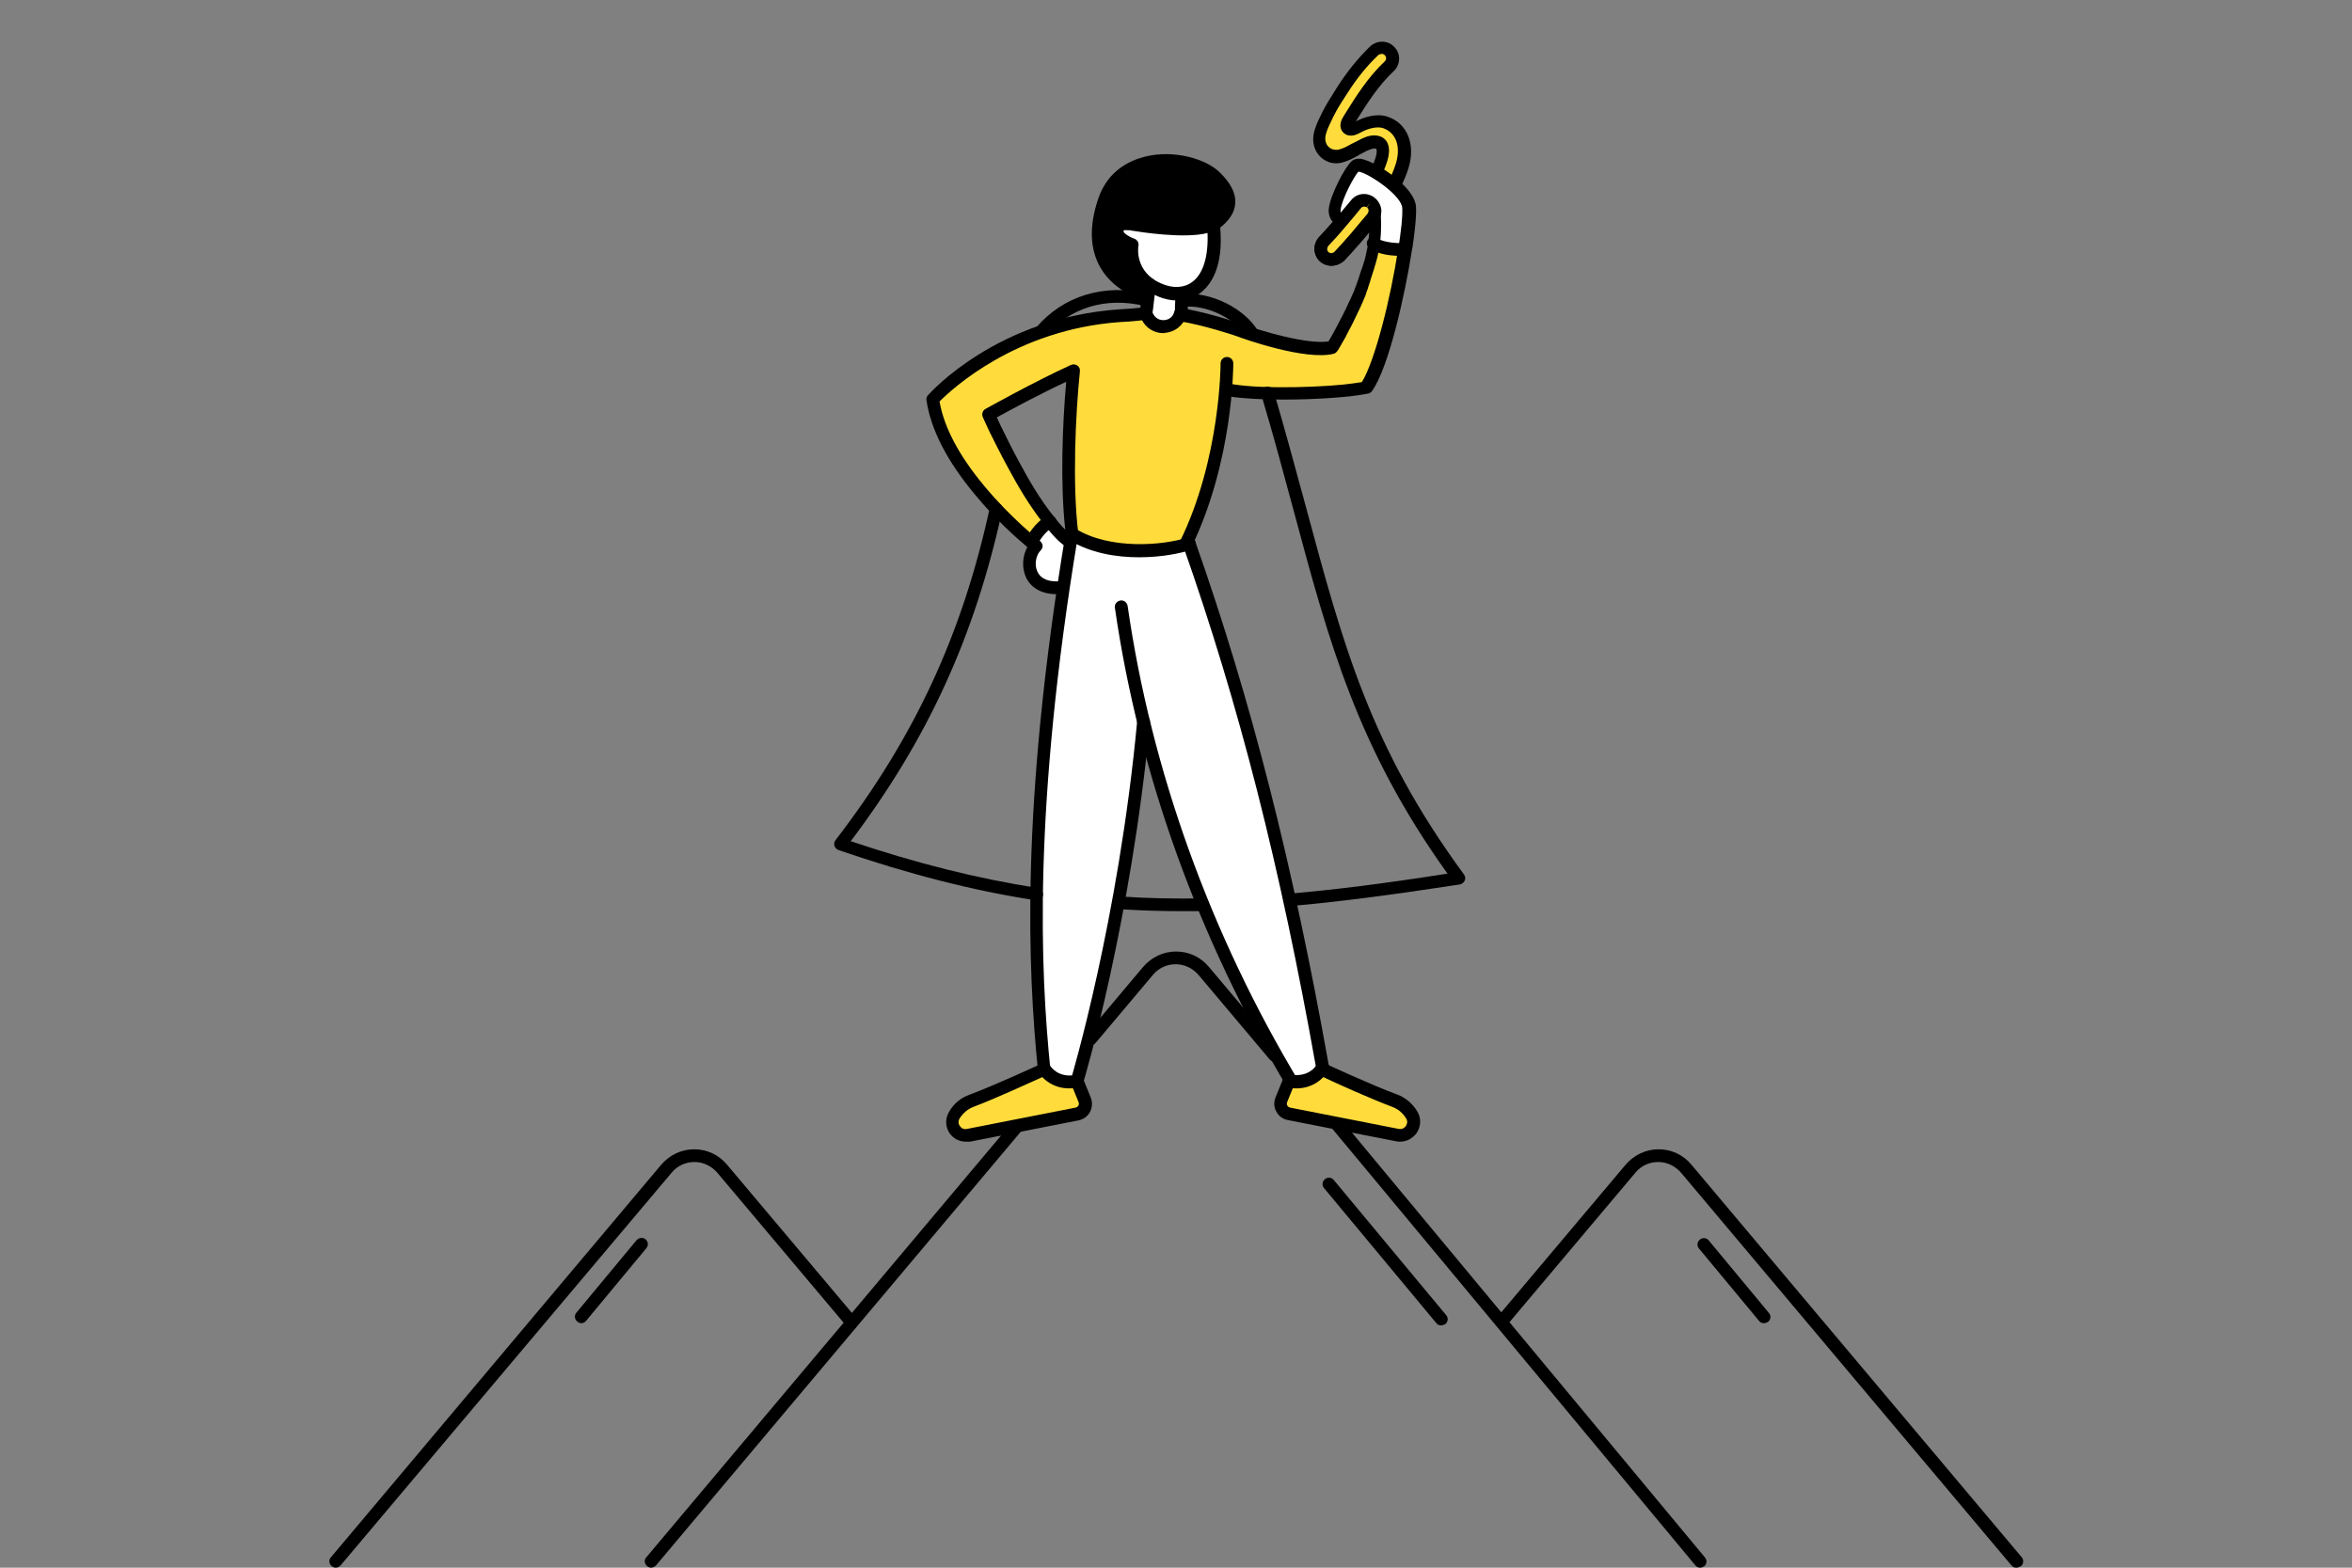 <svg width="255" height="170" viewBox="0 0 255 170" fill="none" xmlns="http://www.w3.org/2000/svg">
<rect x="0" y="0" width="255" height="170" fill="#808080" stroke="none"/>
<path d="M144.341 28.126C144.065 28.126 143.789 28.023 143.548 27.816C143.065 27.368 143.064 26.575 143.513 26.127C144.031 25.575 144.583 24.954 145.204 24.23C146.895 22.265 148.965 19.817 149.724 17.232C149.828 16.887 150.139 15.68 149.379 15.439C148.724 15.232 147.965 15.611 147.412 15.887C146.688 16.232 146.032 16.714 145.238 16.887C144.031 17.163 143.03 16.232 142.995 15.025C142.995 14.335 143.306 13.646 143.582 13.025C143.927 12.232 144.376 11.474 144.824 10.715C144.997 10.405 145.204 10.129 145.376 9.853L145.446 9.75C146.481 8.095 147.654 6.682 148.896 5.475C149.345 5.061 150.035 4.992 150.518 5.406C151.036 5.854 151.036 6.647 150.553 7.13C148.724 8.854 147.412 10.991 146.101 13.094C145.825 13.543 145.929 14.094 146.55 13.991C146.791 13.956 146.998 13.818 147.205 13.715C148.034 13.301 149.172 12.922 150.104 13.232C151.898 13.818 152.623 15.715 151.967 17.921C151.07 20.955 148.793 23.61 146.964 25.747C146.274 26.54 145.722 27.195 145.135 27.782C144.962 28.023 144.652 28.126 144.341 28.126Z" fill="#FFDC3C"/>
<path d="M144.341 28.816C143.893 28.816 143.444 28.644 143.099 28.333C142.754 27.988 142.547 27.54 142.512 27.058C142.512 26.541 142.685 26.023 143.03 25.678C143.548 25.127 144.065 24.541 144.721 23.817C146.343 21.886 148.379 19.507 149.138 17.094C149.31 16.577 149.276 16.197 149.207 16.128C148.862 16.025 148.275 16.301 147.827 16.542L147.758 16.577C147.551 16.68 147.378 16.783 147.205 16.887C146.653 17.197 146.101 17.473 145.446 17.645C144.686 17.818 143.962 17.645 143.375 17.197C142.754 16.715 142.374 15.956 142.374 15.129C142.374 14.335 142.685 13.611 142.961 12.991L143.03 12.853C143.444 11.957 143.927 11.095 144.341 10.474C144.514 10.164 144.721 9.888 144.893 9.578L144.962 9.474C146.032 7.785 147.24 6.302 148.517 5.061C149.241 4.372 150.346 4.337 151.07 4.992C151.45 5.337 151.691 5.82 151.691 6.337C151.691 6.854 151.484 7.371 151.105 7.716C149.448 9.267 148.241 11.164 146.998 13.163C147.723 12.784 149.138 12.232 150.415 12.646C152.554 13.336 153.486 15.611 152.727 18.163C151.76 21.334 149.448 24.058 147.585 26.23C146.895 27.023 146.308 27.678 145.722 28.299C145.342 28.609 144.859 28.816 144.341 28.816ZM149 14.68C149.207 14.68 149.414 14.715 149.621 14.784C150.518 15.094 150.829 16.094 150.415 17.439C149.586 20.162 147.447 22.645 145.756 24.679C145.1 25.437 144.548 26.058 144.031 26.609C143.927 26.713 143.893 26.851 143.893 27.023C143.893 27.092 143.927 27.23 144.031 27.333C144.203 27.506 144.514 27.506 144.686 27.299C145.238 26.713 145.825 26.058 146.481 25.299C148.241 23.231 150.449 20.61 151.346 17.714C151.898 15.852 151.346 14.37 149.932 13.887C149.379 13.715 148.482 13.853 147.585 14.335L147.516 14.37C147.309 14.473 147.067 14.611 146.757 14.68C145.998 14.818 145.653 14.405 145.515 14.232C145.239 13.818 145.273 13.267 145.584 12.75L145.791 12.405C147.033 10.405 148.344 8.337 150.139 6.647C150.242 6.544 150.277 6.44 150.277 6.302C150.277 6.233 150.242 6.061 150.104 5.958C149.932 5.785 149.621 5.82 149.414 5.992C148.206 7.13 147.067 8.543 146.067 10.129L145.998 10.233C145.825 10.509 145.618 10.819 145.446 11.095C145.066 11.681 144.617 12.474 144.238 13.336L144.169 13.474C143.927 13.991 143.686 14.542 143.686 15.025C143.686 15.439 143.858 15.818 144.169 16.025C144.341 16.163 144.652 16.301 145.1 16.232C145.584 16.128 146.032 15.887 146.515 15.611C146.722 15.508 146.929 15.404 147.136 15.301L147.205 15.266C147.689 14.991 148.344 14.68 149 14.68Z" fill="black"/>
<path d="M139.993 117.284C142.34 117.595 143.272 115.94 143.272 115.94C143.272 115.94 148.448 118.353 151.139 119.353C152.071 119.698 152.658 120.284 153.037 120.939C153.693 122.008 152.761 123.352 151.519 123.111L139.752 120.801C139.062 120.663 138.648 119.939 138.924 119.284L139.752 117.25C139.821 117.284 139.89 117.284 139.993 117.284Z" fill="#FFDC3C"/>
<path d="M152.623 22.162C152.761 22.645 152.658 23.955 152.45 25.713C152.416 26.023 152.347 26.368 152.312 26.713C152.278 26.816 152.278 26.954 152.243 27.058C149.69 27.127 148.896 26.368 148.896 26.368C149.034 25.368 149.069 24.265 149 23.196C149 23.61 149 23.541 148.965 23.541H148.931C148.827 23.506 148.724 23.472 148.655 23.403C147.792 22.92 147.619 23.403 147.343 22.507C147.343 22.472 147.343 22.438 147.309 22.438C147.274 22.334 147.24 22.231 147.24 22.127C147.033 22.472 146.757 22.782 146.481 23.058C146.308 23.231 146.101 23.403 145.894 23.541C145.687 23.679 145.549 23.92 145.273 23.851C144.721 23.748 144.548 23.127 144.617 22.713C144.79 21.334 146.274 18.507 146.86 18.024C147.585 17.335 152.14 20.265 152.623 22.162Z" fill="white"/>
<path d="M132.885 42.227C132.574 45.951 131.608 52.743 128.537 59.052V59.121C125.88 59.845 120.221 60.431 116.218 57.949C115.528 52.467 115.907 44.71 116.39 40.228C112.491 41.986 107.177 44.951 107.177 44.951C107.177 44.951 107.453 45.572 107.901 46.503C108.385 47.503 109.04 48.847 109.834 50.295C110.973 52.433 112.215 54.536 113.733 56.432C113.768 56.467 113.802 56.501 113.837 56.536C112.663 57.087 111.835 58.742 111.835 58.742C111.111 58.121 109.627 56.846 108.039 55.157C107.418 54.501 106.797 53.812 106.176 53.053C103.864 50.261 101.656 46.779 101.138 43.262C101.138 43.262 105.244 38.642 112.836 35.953C115.355 35.091 118.219 34.401 121.463 34.194C122.636 34.16 124.223 33.953 124.223 33.953L124.396 34.332C125.155 35.884 127.433 35.746 127.95 34.056C130.504 34.47 134.127 35.677 134.162 35.677C134.162 35.677 134.817 35.918 135.783 36.228C138.095 36.953 142.236 38.09 144.307 37.573C144.307 37.573 144.686 36.987 145.204 36.022C145.273 35.918 145.307 35.815 145.376 35.677C145.411 35.642 145.411 35.608 145.445 35.573C145.48 35.47 145.549 35.401 145.584 35.298C145.618 35.263 145.618 35.229 145.653 35.194C145.756 34.953 145.894 34.712 146.032 34.47C146.067 34.401 146.101 34.332 146.136 34.229C146.17 34.16 146.205 34.056 146.239 33.987C146.274 33.919 146.308 33.815 146.343 33.746C146.481 33.47 146.619 33.194 146.722 32.919C146.826 32.712 146.895 32.539 146.998 32.333C147.102 32.126 147.171 31.919 147.274 31.712C147.309 31.643 147.343 31.574 147.343 31.505C147.412 31.367 147.481 31.195 147.516 31.057C147.55 30.988 147.585 30.919 147.585 30.85C147.654 30.643 147.723 30.436 147.792 30.264C147.792 30.23 147.827 30.16 147.827 30.126C147.93 29.885 147.999 29.643 148.068 29.402C148.103 29.333 148.103 29.264 148.137 29.23C148.206 29.023 148.241 28.85 148.31 28.643C148.344 28.575 148.344 28.506 148.379 28.437C148.448 28.195 148.517 27.919 148.586 27.678C148.655 27.402 148.689 27.127 148.758 26.851C148.793 26.713 148.827 26.54 148.827 26.368C148.827 26.368 149.621 27.092 152.174 27.058C151.381 32.195 149.621 39.676 147.965 42.021C147.965 42.021 147.516 42.124 146.722 42.227C145.031 42.503 140.891 42.745 137.336 42.641C135.818 42.607 134.403 42.503 133.299 42.297L132.885 42.227Z" fill="#FFDC3C"/>
<path d="M130.435 98.115C127.364 90.633 125.328 83.841 123.982 78.256C123.292 85.496 122.291 92.185 121.221 97.874C120.082 104.149 118.875 109.251 118.012 112.63C117.253 115.595 116.77 117.25 116.77 117.25C114.251 117.698 113.25 115.94 113.25 115.94C112.767 111.078 112.353 104.907 112.456 96.943C112.56 88.22 113.319 77.36 115.355 63.741C115.596 62.121 115.838 60.466 116.114 58.811C116.149 58.535 116.218 58.259 116.252 57.984C120.255 60.466 125.914 59.88 128.571 59.156C128.709 59.121 128.847 59.087 128.951 59.052C133.333 71.499 136.819 83.876 139.821 97.632C141.063 103.356 142.236 109.355 143.375 115.664L143.237 115.974C143.237 115.974 142.305 117.629 139.959 117.319C139.372 116.319 138.82 115.354 138.268 114.388C135.093 108.699 132.505 103.252 130.435 98.115Z" fill="white"/>
<path d="M131.746 19.162C134.093 21.438 133.402 23.093 131.574 24.334C129.779 25.575 122.74 24.368 122.74 24.368C122.74 24.368 121.325 23.92 121.152 24.954C120.98 25.954 122.809 26.575 122.809 26.575C122.809 26.575 122.36 29.195 124.672 30.85C124.603 31.057 124.569 31.471 124.5 31.919H124.465C124.465 31.919 116.873 30.264 119.703 21.817C121.635 15.956 129.365 16.887 131.746 19.162Z" fill="black"/>
<path d="M131.573 24.334C132.091 29.781 130.021 31.85 127.605 31.85C126.984 31.85 126.294 31.712 125.673 31.436C125.259 31.264 124.913 31.057 124.637 30.85C122.325 29.195 122.774 26.575 122.774 26.575C122.774 26.575 120.945 25.954 121.118 24.954C121.29 23.955 122.705 24.368 122.705 24.368C122.705 24.368 129.779 25.575 131.573 24.334Z" fill="white"/>
<path d="M127.64 31.85L128.054 32.091C128.054 32.126 128.054 32.298 128.054 32.539C128.019 33.057 128.019 33.884 127.985 34.091C127.467 35.746 125.19 35.918 124.43 34.367L124.258 33.987C124.327 33.677 124.396 33.126 124.465 32.539C124.499 32.333 124.499 32.126 124.534 31.953C124.603 31.471 124.638 31.091 124.707 30.884C125.017 31.091 125.362 31.298 125.742 31.471C126.328 31.712 126.984 31.85 127.64 31.85Z" fill="white"/>
<path d="M117.598 119.284C117.874 119.939 117.46 120.663 116.77 120.801L105.003 123.111C103.761 123.352 102.829 122.008 103.484 120.939C103.864 120.318 104.451 119.698 105.382 119.353C108.074 118.353 113.25 115.94 113.25 115.94C113.25 115.94 114.251 117.698 116.77 117.25L117.598 119.284Z" fill="#FFDC3C"/>
<path d="M116.08 58.777C115.838 60.466 115.562 62.121 115.355 63.741L115.182 63.707C111.249 64.121 111.076 60.535 112.387 59.19C112.387 59.19 112.215 59.052 111.87 58.777C111.87 58.777 112.698 57.122 113.871 56.57C114.458 57.363 115.182 58.225 116.08 58.777Z" fill="white"/>
<path d="M184.335 170C184.128 170 183.956 169.931 183.818 169.759L141.167 118.457C140.925 118.181 140.96 117.733 141.27 117.491C141.546 117.25 141.995 117.284 142.236 117.595L184.853 168.897C185.095 169.173 185.06 169.621 184.749 169.862C184.646 169.931 184.473 170 184.335 170Z" fill="black"/>
<path d="M138.165 115.112C137.958 115.112 137.785 115.043 137.647 114.871L129.952 105.735C129.331 105.011 128.433 104.562 127.467 104.562C126.501 104.562 125.604 104.976 124.983 105.735L118.771 113.113C118.53 113.388 118.081 113.457 117.805 113.182C117.529 112.94 117.46 112.492 117.736 112.216L123.948 104.838C124.845 103.804 126.121 103.183 127.502 103.183C128.882 103.183 130.159 103.769 131.056 104.838L138.751 113.975C138.993 114.25 138.958 114.699 138.682 114.94C138.475 115.043 138.303 115.112 138.165 115.112Z" fill="black"/>
<path d="M70.599 170C70.427 170 70.288 169.931 70.15 169.828C69.874 169.586 69.805 169.138 70.081 168.862L112.905 117.939C113.147 117.664 113.595 117.595 113.871 117.871C114.147 118.112 114.216 118.56 113.94 118.836L71.117 169.759C70.979 169.897 70.772 170 70.599 170Z" fill="black"/>
<path d="M36.402 170C36.23 170 36.092 169.931 35.953 169.828C35.677 169.586 35.608 169.138 35.885 168.862L71.703 126.283C72.6 125.249 73.877 124.628 75.257 124.628C76.638 124.628 77.915 125.214 78.812 126.283L92.546 142.591C92.787 142.866 92.753 143.315 92.477 143.556C92.201 143.797 91.752 143.763 91.51 143.487L77.776 127.179C77.155 126.455 76.258 126.007 75.292 126.007C74.326 126.007 73.429 126.421 72.807 127.179L36.92 169.759C36.782 169.897 36.609 170 36.402 170Z" fill="black"/>
<path d="M218.601 170C218.394 170 218.222 169.931 218.084 169.759L182.265 127.179C181.644 126.455 180.747 126.007 179.781 126.007C178.814 126.007 177.917 126.421 177.296 127.179L163.562 143.487C163.32 143.763 162.872 143.832 162.596 143.556C162.32 143.315 162.251 142.866 162.527 142.591L176.261 126.283C177.158 125.249 178.435 124.628 179.815 124.628C181.195 124.628 182.472 125.214 183.369 126.283L219.188 168.862C219.43 169.138 219.395 169.586 219.119 169.828C218.912 169.931 218.774 170 218.601 170Z" fill="black"/>
<path d="M114.561 64.431C112.974 64.431 111.801 63.776 111.249 62.638C110.766 61.604 110.835 60.294 111.387 59.328C110.352 58.466 107.936 56.363 105.624 53.536C102.622 49.916 100.896 46.503 100.448 43.4C100.413 43.193 100.482 42.986 100.62 42.848C100.931 42.503 108.178 34.436 121.428 33.539C122.188 33.505 123.085 33.436 123.637 33.367C123.671 33.091 123.706 32.746 123.74 32.402C123.844 31.54 123.913 30.988 123.982 30.678C124.085 30.299 124.465 30.092 124.845 30.195C125.224 30.299 125.431 30.678 125.328 31.057C125.259 31.264 125.19 31.988 125.121 32.574C125.052 33.195 124.983 33.815 124.914 34.16C124.845 34.436 124.603 34.643 124.327 34.677C124.258 34.677 122.705 34.884 121.497 34.919C110.11 35.711 103.174 42.228 101.863 43.538C102.346 46.33 103.968 49.399 106.694 52.674C109.592 56.191 112.733 58.639 112.767 58.673C112.905 58.777 113.009 58.983 113.043 59.156C113.043 59.363 112.974 59.535 112.836 59.673C112.353 60.156 112.077 61.19 112.491 62.017C112.871 62.81 113.768 63.155 115.079 63.017C115.459 62.983 115.804 63.259 115.838 63.638C115.873 64.017 115.597 64.362 115.217 64.396C115.01 64.396 114.768 64.431 114.561 64.431ZM116.08 59.466C115.942 59.466 115.838 59.432 115.7 59.363C114.665 58.742 113.871 57.708 113.216 56.88C111.628 54.881 110.352 52.709 109.247 50.64C108.419 49.123 107.729 47.709 107.28 46.813C106.832 45.848 106.556 45.262 106.556 45.227C106.418 44.917 106.521 44.503 106.866 44.331C106.935 44.296 112.249 41.331 116.114 39.573C116.356 39.469 116.597 39.504 116.804 39.642C117.011 39.78 117.115 40.021 117.08 40.262C116.597 45.055 116.252 52.536 116.908 57.846C116.942 58.087 116.839 58.294 116.666 58.466C116.77 58.673 116.77 58.915 116.632 59.121C116.528 59.363 116.287 59.466 116.08 59.466ZM108.074 45.262C108.178 45.503 108.35 45.848 108.523 46.227C108.971 47.123 109.627 48.502 110.455 50.02C111.525 52.019 112.733 54.122 114.285 56.053C114.665 56.501 115.045 57.018 115.493 57.432C114.941 52.502 115.183 46.02 115.597 41.4C112.698 42.745 109.385 44.538 108.074 45.262ZM139.096 43.331C136.922 43.331 134.748 43.227 133.264 42.986C132.885 42.917 132.643 42.572 132.712 42.193C132.781 41.814 133.126 41.573 133.506 41.642C137.026 42.262 144.203 41.952 146.722 41.573C147.136 41.504 147.447 41.469 147.654 41.435C149.069 39.125 150.76 32.402 151.588 26.989L151.657 26.644C151.691 26.299 151.76 25.989 151.795 25.644C152.071 23.679 152.071 22.645 152.002 22.369C151.622 20.921 148.172 18.68 147.274 18.611C146.757 19.197 145.48 21.61 145.342 22.782C145.342 22.886 145.342 22.989 145.377 23.093C145.446 23.058 145.48 22.989 145.549 22.955C145.687 22.851 145.825 22.748 145.998 22.576C146.239 22.334 146.481 22.024 146.653 21.748C146.791 21.507 147.067 21.403 147.343 21.438C147.62 21.472 147.827 21.679 147.896 21.955C147.93 22.058 147.93 22.162 147.965 22.231L147.999 22.3C148.034 22.369 148.034 22.403 148.034 22.438C148.172 22.472 148.344 22.507 148.62 22.61C148.724 22.541 148.827 22.507 148.965 22.507C149.345 22.507 149.655 22.782 149.69 23.162C149.794 24.506 149.724 25.885 149.517 26.989C149.448 27.265 149.414 27.575 149.345 27.851C149.276 28.092 149.207 28.368 149.138 28.609L149.069 28.816C149 29.023 148.965 29.23 148.896 29.402L148.827 29.609C148.758 29.85 148.655 30.092 148.586 30.367L148.551 30.505C148.482 30.712 148.413 30.919 148.344 31.126L148.275 31.367C148.206 31.54 148.137 31.678 148.103 31.85L148.034 32.057C147.93 32.264 147.861 32.505 147.758 32.712C147.654 32.919 147.585 33.126 147.482 33.333C147.343 33.643 147.205 33.919 147.067 34.194L146.722 34.919C146.584 35.16 146.481 35.436 146.343 35.642L146.101 36.125C146.032 36.229 145.963 36.367 145.929 36.47C145.377 37.435 145.031 38.056 144.997 38.056C144.893 38.194 144.755 38.332 144.583 38.366C141.546 39.125 134.817 36.746 134.024 36.435C133.851 36.367 130.4 35.229 127.95 34.849C127.605 34.781 127.364 34.505 127.364 34.126C127.364 33.815 127.433 32.229 127.433 32.126C127.433 31.747 127.778 31.436 128.123 31.436C128.502 31.436 128.813 31.747 128.813 32.126C128.813 32.195 128.778 32.953 128.778 33.539C131.332 34.022 134.472 35.056 134.507 35.091C134.507 35.091 134.507 35.091 134.541 35.091C136.888 35.953 141.753 37.366 144.031 37.022C144.169 36.78 144.445 36.332 144.755 35.746L145.17 34.953C145.273 34.712 145.411 34.505 145.549 34.229L145.894 33.539C146.032 33.264 146.136 32.988 146.274 32.712C146.377 32.505 146.446 32.333 146.55 32.126C146.653 31.919 146.722 31.712 146.826 31.505L146.895 31.298C146.964 31.16 146.998 30.988 147.067 30.85L147.136 30.643C147.205 30.436 147.274 30.264 147.343 30.057L147.378 29.919C147.447 29.678 147.551 29.437 147.62 29.195L147.689 29.023C147.758 28.851 147.792 28.644 147.861 28.471L147.93 28.264C147.999 28.023 148.068 27.782 148.103 27.54C148.172 27.265 148.206 26.989 148.275 26.747C148.413 25.954 148.482 24.989 148.448 24.024L148.413 23.989C148.172 23.851 148.034 23.851 147.896 23.817C147.585 23.748 147.343 23.644 147.171 23.472C147.136 23.506 147.136 23.506 147.102 23.541C146.86 23.782 146.653 23.989 146.412 24.127C146.377 24.162 146.343 24.162 146.308 24.196C146.136 24.334 145.791 24.644 145.273 24.506C144.376 24.299 143.962 23.403 144.065 22.61C144.238 21.162 145.791 18.128 146.55 17.473C147.067 17.025 147.827 17.266 148.068 17.37C149.655 17.887 152.968 20.128 153.451 22.024C153.52 22.231 153.658 22.886 153.279 25.817C153.244 26.127 153.175 26.471 153.141 26.816L153.072 27.161C152.347 31.85 150.587 39.814 148.758 42.4C148.655 42.538 148.517 42.641 148.344 42.676C148.31 42.676 147.861 42.779 147.102 42.883C145.377 43.124 142.202 43.331 139.096 43.331Z" fill="black"/>
<path d="M124.431 32.608C124.396 32.608 124.327 32.608 124.293 32.608C124.154 32.574 120.911 31.85 119.289 28.988C118.15 26.989 118.081 24.506 119.047 21.61C120.048 18.576 122.36 17.439 124.12 16.99C127.295 16.197 130.745 17.232 132.229 18.68C133.437 19.852 134.024 20.99 133.92 22.093C133.851 23.024 133.299 23.886 132.298 24.679C132.643 28.988 131.298 30.885 130.124 31.781C128.848 32.712 127.122 32.85 125.431 32.091C125.328 32.057 125.224 31.988 125.121 31.953C125.121 31.988 125.121 32.057 125.121 32.091C125.052 32.402 124.776 32.608 124.431 32.608ZM122.084 24.954C121.946 24.954 121.877 24.954 121.842 24.989C121.842 24.989 121.842 24.989 121.808 25.058C121.773 25.265 122.395 25.679 122.981 25.885C123.292 25.989 123.499 26.334 123.43 26.644C123.395 26.747 122.981 29.506 125.914 30.747C127.157 31.298 128.399 31.229 129.262 30.574C130.435 29.712 131.021 27.851 130.918 25.265C128.399 25.92 123.637 25.161 122.567 24.989C122.533 24.989 122.498 24.989 122.498 24.954C122.395 24.989 122.222 24.954 122.084 24.954ZM126.363 18.094C125.707 18.094 125.052 18.163 124.431 18.335C123.016 18.68 121.152 19.611 120.359 22.024C119.53 24.541 119.565 26.644 120.497 28.264C121.359 29.747 122.774 30.54 123.706 30.954C122.395 29.712 122.05 28.126 122.084 27.023C121.394 26.678 120.29 25.989 120.497 24.817C120.566 24.368 120.807 24.024 121.152 23.817C121.808 23.403 122.636 23.61 122.912 23.679C125.535 24.127 130.055 24.541 131.194 23.748C131.194 23.748 131.194 23.748 131.229 23.748C132.091 23.162 132.54 22.541 132.574 21.955C132.643 21.3 132.195 20.507 131.298 19.645C130.331 18.783 128.399 18.094 126.363 18.094Z" fill="black"/>
<path d="M126.121 36.125C125.121 36.125 124.223 35.574 123.775 34.643L123.602 34.263C123.43 33.919 123.568 33.505 123.913 33.333C124.258 33.16 124.672 33.298 124.845 33.643L125.017 34.022C125.259 34.505 125.707 34.746 126.225 34.712C126.743 34.677 127.157 34.367 127.295 33.85C127.398 33.47 127.812 33.298 128.157 33.401C128.537 33.505 128.709 33.919 128.606 34.263C128.295 35.298 127.364 36.022 126.294 36.091C126.259 36.125 126.19 36.125 126.121 36.125Z" fill="black"/>
<path d="M128.537 59.742C128.433 59.742 128.33 59.708 128.226 59.673C127.881 59.501 127.743 59.087 127.916 58.742C132.333 49.744 132.333 39.504 132.333 39.401C132.333 39.021 132.643 38.711 133.023 38.711C133.403 38.711 133.713 39.021 133.713 39.401C133.713 39.814 133.679 50.054 129.158 59.363C129.055 59.604 128.779 59.742 128.537 59.742Z" fill="black"/>
<path d="M123.499 60.432C121.014 60.432 118.219 59.983 115.873 58.535C115.562 58.328 115.459 57.915 115.631 57.57C115.838 57.26 116.252 57.156 116.597 57.329C120.359 59.639 126.052 59.156 128.744 58.294C129.089 58.191 129.503 58.363 129.607 58.742C129.71 59.121 129.538 59.501 129.158 59.604C128.123 59.983 125.983 60.432 123.499 60.432Z" fill="black"/>
<path d="M140.2 118.353C139.959 118.353 139.752 118.25 139.614 118.008C129.952 101.873 123.464 83.876 120.876 65.913C120.807 65.534 121.083 65.189 121.463 65.121C121.843 65.052 122.188 65.327 122.257 65.707C124.81 83.497 131.229 101.321 140.822 117.284C141.029 117.595 140.925 118.043 140.58 118.215C140.442 118.319 140.339 118.353 140.2 118.353Z" fill="black"/>
<path d="M143.375 116.319C143.03 116.319 142.754 116.078 142.685 115.767C138.786 93.874 134.334 76.429 128.295 59.259C128.157 58.915 128.364 58.501 128.709 58.363C129.054 58.225 129.469 58.432 129.607 58.777C135.68 76.05 140.131 93.53 144.065 115.526C144.134 115.905 143.893 116.25 143.513 116.319C143.444 116.319 143.41 116.319 143.375 116.319Z" fill="black"/>
<path d="M113.216 116.629C112.871 116.629 112.56 116.354 112.526 116.009C111.456 105.286 110.593 87.565 115.528 57.846C115.597 57.467 115.942 57.225 116.321 57.294C116.701 57.363 116.942 57.708 116.873 58.087C111.973 87.668 112.802 105.252 113.871 115.871C113.906 116.25 113.63 116.595 113.25 116.629C113.285 116.629 113.25 116.629 113.216 116.629Z" fill="black"/>
<path d="M116.77 117.94C116.701 117.94 116.632 117.94 116.563 117.905C116.183 117.802 115.976 117.422 116.114 117.043C116.149 116.871 121.256 99.908 123.292 78.187C123.326 77.808 123.671 77.532 124.051 77.567C124.431 77.601 124.707 77.946 124.672 78.325C122.602 100.184 117.495 117.284 117.426 117.457C117.322 117.733 117.046 117.94 116.77 117.94Z" fill="black"/>
<path d="M151.933 27.747C149.483 27.747 148.586 27.023 148.413 26.885C148.137 26.644 148.103 26.196 148.379 25.92C148.62 25.644 149.069 25.61 149.345 25.851C149.379 25.885 150.138 26.402 152.243 26.368C152.623 26.334 152.934 26.644 152.934 27.058C152.934 27.471 152.658 27.747 152.243 27.747C152.14 27.747 152.036 27.747 151.933 27.747Z" fill="black"/>
<path d="M111.835 59.466C111.732 59.466 111.628 59.432 111.525 59.397C111.18 59.225 111.042 58.811 111.214 58.466C111.318 58.26 112.18 56.605 113.526 55.95C113.871 55.777 114.285 55.915 114.458 56.26C114.63 56.605 114.492 57.018 114.147 57.191C113.354 57.57 112.663 58.673 112.456 59.087C112.318 59.328 112.077 59.466 111.835 59.466Z" fill="black"/>
<path d="M116.77 117.25L117.598 119.284C117.874 119.939 117.46 120.663 116.77 120.801L105.003 123.111C103.761 123.352 102.829 122.008 103.485 120.939C103.864 120.284 104.451 119.698 105.383 119.353C108.074 118.353 113.25 115.94 113.25 115.94C113.25 115.94 114.216 117.698 116.77 117.25Z" fill="#FFDC3C"/>
<path d="M104.692 123.801C104.002 123.801 103.347 123.456 102.967 122.904C102.484 122.215 102.449 121.318 102.898 120.56C103.416 119.663 104.175 119.043 105.141 118.698C107.764 117.733 112.905 115.354 112.974 115.319C113.285 115.181 113.699 115.285 113.871 115.595C113.906 115.63 114.7 116.94 116.666 116.56C116.977 116.491 117.322 116.664 117.426 116.974L118.254 119.008C118.461 119.525 118.426 120.077 118.185 120.56C117.943 121.042 117.46 121.387 116.943 121.491L105.175 123.801C104.968 123.801 104.83 123.801 104.692 123.801ZM113.009 116.802C111.628 117.422 107.798 119.181 105.59 120.008C104.934 120.25 104.416 120.698 104.037 121.284C103.795 121.698 104.002 122.042 104.071 122.111C104.14 122.215 104.382 122.525 104.83 122.422L116.597 120.112C116.77 120.077 116.874 119.974 116.908 119.905C116.943 119.836 117.012 119.698 116.943 119.525L116.321 118.008C114.596 118.146 113.526 117.353 113.009 116.802Z" fill="black"/>
<path d="M139.717 117.25L138.889 119.284C138.613 119.939 139.027 120.663 139.717 120.801L151.484 123.111C152.727 123.352 153.658 122.008 153.003 120.939C152.623 120.284 152.036 119.698 151.105 119.353C148.413 118.353 143.237 115.94 143.237 115.94C143.237 115.94 142.236 117.698 139.717 117.25Z" fill="#FFDC3C"/>
<path d="M151.795 123.801C151.657 123.801 151.519 123.801 151.381 123.766L139.614 121.456C139.062 121.353 138.613 121.008 138.372 120.525C138.095 120.043 138.095 119.491 138.302 118.974L139.131 116.94C139.269 116.629 139.579 116.457 139.89 116.526C141.891 116.871 142.65 115.595 142.685 115.561C142.857 115.25 143.237 115.147 143.582 115.285C143.617 115.319 148.793 117.698 151.415 118.663C152.382 119.008 153.141 119.663 153.658 120.525C154.107 121.249 154.072 122.146 153.589 122.87C153.106 123.49 152.485 123.801 151.795 123.801ZM140.166 118.008L139.545 119.525C139.476 119.698 139.545 119.836 139.579 119.905C139.614 119.974 139.717 120.077 139.89 120.112L151.657 122.421C152.105 122.49 152.347 122.215 152.416 122.111C152.485 122.008 152.692 121.663 152.451 121.284C152.071 120.663 151.553 120.249 150.898 120.008C148.689 119.181 144.824 117.457 143.479 116.802C142.926 117.353 141.891 118.146 140.166 118.008Z" fill="black"/>
<path d="M148.62 21.989C149.138 22.403 149.207 23.127 148.793 23.61C148.172 24.368 147.275 25.437 146.998 25.747C146.308 26.541 145.756 27.196 145.17 27.782C144.928 28.023 144.617 28.126 144.341 28.126C144.065 28.126 143.789 28.023 143.582 27.851C143.065 27.402 143.099 26.609 143.548 26.127C144.065 25.575 144.617 24.989 145.239 24.23C145.653 23.748 146.412 22.851 146.998 22.127C147.413 21.645 148.103 21.576 148.62 21.989C148.62 21.955 148.62 21.955 148.62 21.989Z" fill="#FFDC3C"/>
<path d="M144.341 28.816C143.893 28.816 143.444 28.644 143.134 28.368C142.754 28.058 142.547 27.575 142.512 27.092C142.478 26.575 142.685 26.058 143.065 25.678C143.582 25.127 144.1 24.541 144.721 23.817C145.066 23.403 145.86 22.472 146.481 21.714C147.102 20.921 148.241 20.817 149.034 21.438L149.069 21.472C149.448 21.783 149.69 22.231 149.759 22.713C149.793 23.196 149.655 23.679 149.345 24.058C148.724 24.817 147.827 25.885 147.55 26.196C146.86 26.989 146.274 27.644 145.687 28.264C145.342 28.609 144.859 28.816 144.341 28.816ZM147.896 22.403C147.758 22.403 147.619 22.472 147.55 22.576C146.929 23.334 146.136 24.299 145.791 24.679C145.169 25.437 144.617 26.023 144.065 26.609C143.962 26.713 143.893 26.885 143.893 27.023C143.893 27.127 143.927 27.23 144.031 27.333C144.203 27.506 144.514 27.471 144.686 27.299C145.238 26.713 145.825 26.058 146.481 25.299C146.757 24.989 147.619 23.92 148.275 23.162C148.344 23.058 148.379 22.955 148.379 22.817C148.379 22.679 148.31 22.576 148.206 22.507L148.62 21.955L148.172 22.472C148.103 22.438 147.999 22.403 147.896 22.403Z" fill="black"/>
<path d="M139.855 98.287C139.51 98.287 139.2 98.012 139.165 97.667C139.131 97.288 139.407 96.943 139.786 96.908C144.652 96.495 150.104 95.805 156.937 94.736C147.171 81.118 144.1 69.706 140.235 55.294C139.165 51.364 138.095 47.296 136.75 42.814C136.646 42.434 136.853 42.055 137.233 41.952C137.612 41.848 137.992 42.055 138.096 42.434C139.407 46.916 140.511 51.019 141.581 54.95C145.653 70.085 148.586 81.014 158.731 94.84C158.869 95.047 158.904 95.288 158.8 95.495C158.696 95.702 158.489 95.874 158.282 95.909C150.898 97.046 145.066 97.805 139.924 98.253C139.89 98.253 139.89 98.287 139.855 98.287Z" fill="black"/>
<path d="M128.054 98.805C125.811 98.805 123.775 98.736 121.497 98.598C121.118 98.563 120.842 98.253 120.842 97.874C120.876 97.495 121.187 97.219 121.566 97.219C124.569 97.425 127.191 97.46 130.366 97.426C130.745 97.426 131.056 97.736 131.056 98.115C131.056 98.494 130.745 98.805 130.366 98.805C129.607 98.805 128.813 98.805 128.054 98.805Z" fill="black"/>
<path d="M112.422 97.632C112.388 97.632 112.353 97.632 112.319 97.632C105.555 96.598 98.55 94.805 90.924 92.185C90.717 92.116 90.544 91.944 90.475 91.737C90.406 91.53 90.441 91.289 90.579 91.116C99.137 79.98 104.313 68.844 107.315 55.053C107.384 54.674 107.764 54.432 108.143 54.536C108.523 54.605 108.764 54.984 108.661 55.363C105.659 69.051 100.586 80.153 92.235 91.22C99.413 93.633 106.038 95.288 112.491 96.288C112.871 96.357 113.112 96.701 113.078 97.081C113.043 97.391 112.733 97.632 112.422 97.632Z" fill="black"/>
<path d="M112.836 36.677C112.663 36.677 112.525 36.608 112.387 36.504C112.111 36.263 112.077 35.815 112.318 35.539C115.286 32.057 119.737 30.712 124.5 31.85C124.879 31.953 125.086 32.298 125.017 32.677C124.914 33.057 124.569 33.264 124.189 33.195C119.876 32.16 116.045 33.333 113.388 36.435C113.216 36.573 113.009 36.677 112.836 36.677Z" fill="black"/>
<path d="M135.818 36.953C135.576 36.953 135.335 36.815 135.231 36.608C134.058 34.608 130.849 33.022 128.364 33.264C127.985 33.298 127.64 33.022 127.605 32.643C127.571 32.264 127.847 31.919 128.226 31.884C131.263 31.608 134.955 33.436 136.405 35.918C136.612 36.263 136.474 36.677 136.163 36.849C136.025 36.918 135.922 36.953 135.818 36.953Z" fill="black"/>
<path d="M156.246 143.728C156.039 143.728 155.867 143.659 155.729 143.487L143.548 128.834C143.306 128.558 143.341 128.11 143.651 127.869C143.927 127.628 144.376 127.662 144.617 127.972L156.799 142.625C157.04 142.901 157.006 143.349 156.695 143.591C156.557 143.659 156.384 143.728 156.246 143.728Z" fill="black"/>
<path d="M191.237 143.487C191.03 143.487 190.857 143.418 190.719 143.246L184.197 135.385C183.956 135.109 183.99 134.661 184.301 134.42C184.577 134.178 185.026 134.213 185.267 134.523L191.789 142.384C192.031 142.66 191.996 143.108 191.686 143.349C191.548 143.418 191.41 143.487 191.237 143.487Z" fill="black"/>
<path d="M63.042 143.487C62.869 143.487 62.731 143.418 62.593 143.315C62.283 143.073 62.248 142.625 62.49 142.349L69.012 134.488C69.253 134.213 69.702 134.144 69.978 134.385C70.288 134.626 70.323 135.075 70.081 135.35L63.559 143.211C63.421 143.384 63.249 143.487 63.042 143.487Z" fill="black"/>
</svg>
